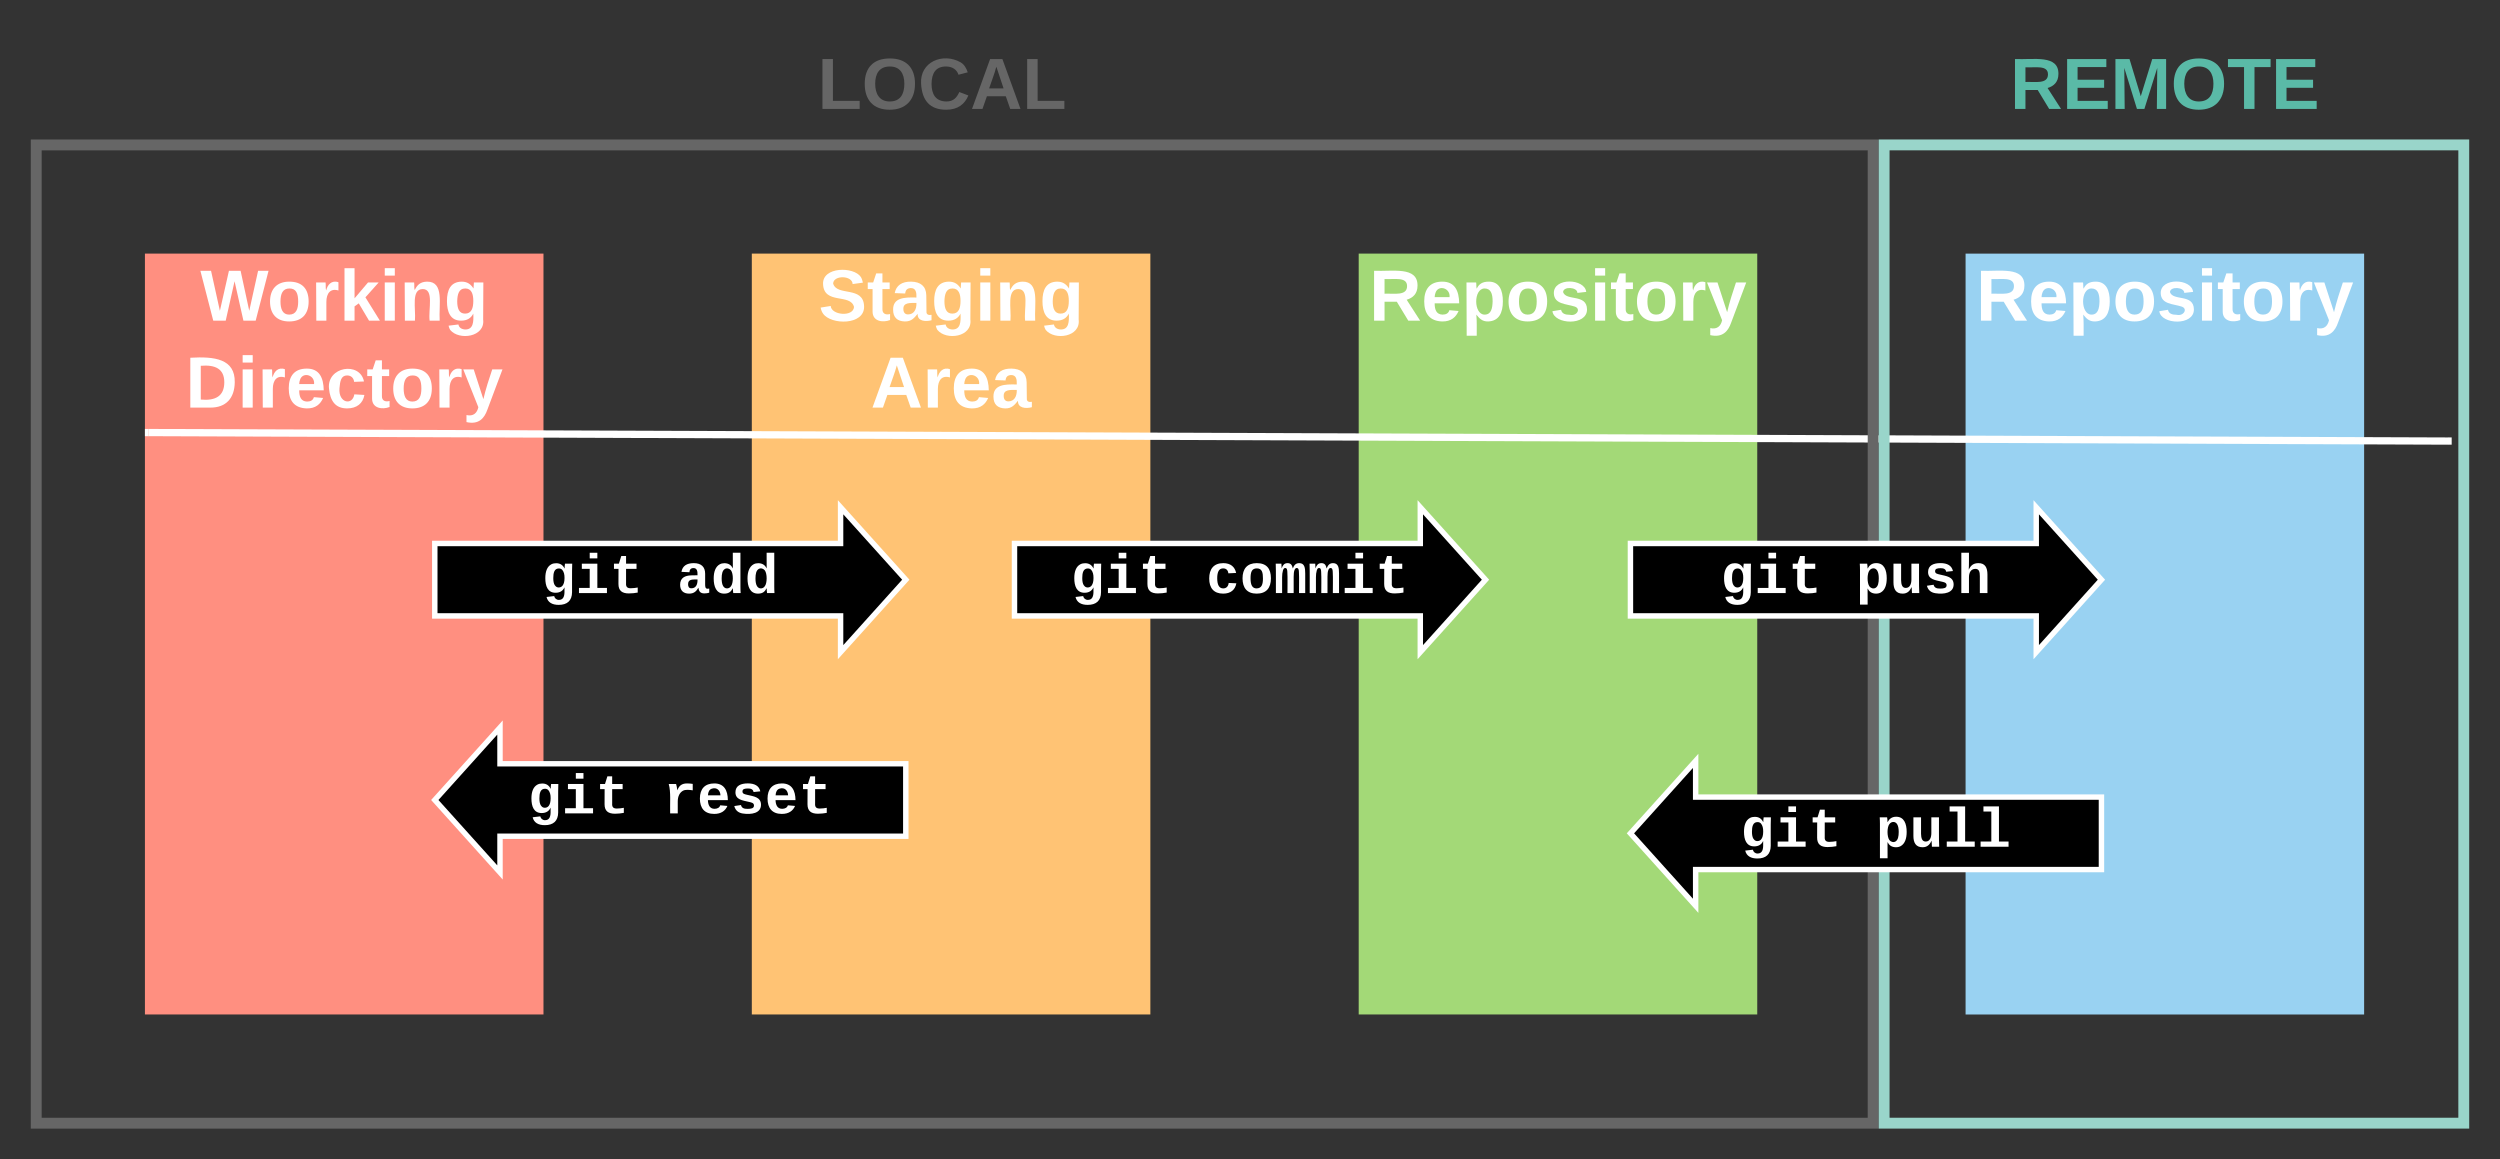 <svg xmlns="http://www.w3.org/2000/svg" xmlns:xlink="http://www.w3.org/1999/xlink" xmlns:lucid="lucid" width="1380" height="640"><rect width="100%" height="100%" fill="#333333" stroke="none"/><g transform="translate(-200 -220)" lucid:page-tab-id="0_0"><path d="M280 360h220v420H280z" stroke="#000" stroke-opacity="0" stroke-width="2" fill="#ff8f80"/><use xlink:href="#a" transform="matrix(1,0,0,1,285,365) translate(25.611 32)"/><use xlink:href="#b" transform="matrix(1,0,0,1,285,365) translate(17.389 80)"/><path d="M615 360h220v420H615z" stroke="#000" stroke-opacity="0" stroke-width="2" fill="#ffc374"/><use xlink:href="#c" transform="matrix(1,0,0,1,620,365) translate(31.889 32)"/><use xlink:href="#d" transform="matrix(1,0,0,1,620,365) translate(60.611 80)"/><path d="M950 360h220v420H950z" stroke="#000" stroke-opacity="0" stroke-width="2" fill="#a3d977"/><use xlink:href="#e" transform="matrix(1,0,0,1,955,365) translate(0.833 32)"/><path d="M1285 360h220v420h-220z" stroke="#000" stroke-opacity="0" stroke-width="2" fill="#99d2f2"/><use xlink:href="#e" transform="matrix(1,0,0,1,1290,365) translate(0.833 32)"/><path d="M282 458.77l1269.33 4.7" stroke="#fff" stroke-width="4" fill="none"/><path d="M282.06 456.77l-.02 4H280v-4z" fill="#fff"/><path d="M1551.28 463.46h2.05" stroke="#fff" stroke-width="4" fill="none"/><path d="M220 300h1013.98v540H220z" stroke="#666" stroke-width="6" fill-opacity="0"/><path d="M1240.04 300H1560v540h-319.96z" stroke="#99d5ca" stroke-width="6" fill-opacity="0"/><path d="M440 520h224v-20l36 40-36 40v-20H440z" stroke="#fff" stroke-width="3"/><use xlink:href="#f" transform="matrix(1,0,0,1,445,505) translate(54.156 42.383)"/><use xlink:href="#g" transform="matrix(1,0,0,1,445,505) translate(128.835 42.383)"/><path d="M760 520h224v-20l36 40-36 40v-20H760z" stroke="#fff" stroke-width="3"/><use xlink:href="#f" transform="matrix(1,0,0,1,765,505) translate(26.151 42.383)"/><use xlink:href="#h" transform="matrix(1,0,0,1,765,505) translate(100.83 42.383)"/><path d="M1100 520h224v-20l36 40-36 40v-20h-224z" stroke="#fff" stroke-width="3"/><use xlink:href="#f" transform="matrix(1,0,0,1,1105,505) translate(44.821 42.383)"/><use xlink:href="#i" transform="matrix(1,0,0,1,1105,505) translate(119.5 42.383)"/><path d="M1360 700h-224v20l-36-40 36-40v20h224z" stroke="#fff" stroke-width="3"/><use xlink:href="#f" transform="matrix(1,0,0,1,1105,645) translate(55.826 42.383)"/><use xlink:href="#j" transform="matrix(1,0,0,1,1105,645) translate(130.505 42.383)"/><path d="M700 681.6H476v20l-36-40 36-40v20h224z" stroke="#fff" stroke-width="3"/><g><use xlink:href="#f" transform="matrix(1,0,0,1,445,626.6) translate(46.491 42.383)"/><use xlink:href="#k" transform="matrix(1,0,0,1,445,626.6) translate(121.17 42.383)"/></g><path d="M600 240h240v60H600z" stroke="#000" stroke-opacity="0" stroke-width="4" fill="#fff" fill-opacity="0"/><g><use xlink:href="#l" transform="matrix(1,0,0,1,605,245) translate(46.333 35.125)"/></g><path d="M1275 240h240v60h-240z" stroke="#000" stroke-opacity="0" stroke-width="4" fill="#fff" fill-opacity="0"/><g><use xlink:href="#m" transform="matrix(1,0,0,1,1280,245) translate(29.611 35.125)"/></g><defs><path fill="#fff" d="M275 0h-61l-44-196L126 0H64L0-248h53L97-49l45-199h58l43 199 44-199h52" id="n"/><path fill="#fff" d="M110-194c64 0 96 36 96 99 0 64-35 99-97 99-61 0-95-36-95-99 0-62 34-99 96-99zm-1 164c35 0 45-28 45-65 0-40-10-65-43-65-34 0-45 26-45 65 0 36 10 65 43 65" id="o"/><path fill="#fff" d="M135-150c-39-12-60 13-60 57V0H25l-1-190h47c2 13-1 29 3 40 6-28 27-53 61-41v41" id="p"/><path fill="#fff" d="M147 0L96-86 75-71V0H25v-261h50v150l67-79h53l-66 74L201 0h-54" id="q"/><path fill="#fff" d="M25-224v-37h50v37H25zM25 0v-190h50V0H25" id="r"/><path fill="#fff" d="M135-194c87-1 58 113 63 194h-50c-7-57 23-157-34-157-59 0-34 97-39 157H25l-1-190h47c2 12-1 28 3 38 12-26 28-41 61-42" id="s"/><path fill="#fff" d="M195-6C206 82 75 100 31 46c-4-6-6-13-8-21l49-6c3 16 16 24 34 25 40 0 42-37 40-79-11 22-30 35-61 35-53 0-70-43-70-97 0-56 18-96 73-97 30 0 46 14 59 34l2-30h47zm-90-29c32 0 41-27 41-63 0-35-9-62-40-62-32 0-39 29-40 63 0 36 9 62 39 62" id="t"/><g id="a"><use transform="matrix(0.111,0,0,0.111,0,0)" xlink:href="#n"/><use transform="matrix(0.111,0,0,0.111,36.889,0)" xlink:href="#o"/><use transform="matrix(0.111,0,0,0.111,61.222,0)" xlink:href="#p"/><use transform="matrix(0.111,0,0,0.111,76.778,0)" xlink:href="#q"/><use transform="matrix(0.111,0,0,0.111,99,0)" xlink:href="#r"/><use transform="matrix(0.111,0,0,0.111,110.111,0)" xlink:href="#s"/><use transform="matrix(0.111,0,0,0.111,134.444,0)" xlink:href="#t"/></g><path fill="#fff" d="M24-248c120-7 223 5 221 122C244-46 201 0 124 0H24v-248zM76-40c74 7 117-18 117-86 0-67-45-88-117-82v168" id="u"/><path fill="#fff" d="M185-48c-13 30-37 53-82 52C43 2 14-33 14-96s30-98 90-98c62 0 83 45 84 108H66c0 31 8 55 39 56 18 0 30-7 34-22zm-45-69c5-46-57-63-70-21-2 6-4 13-4 21h74" id="v"/><path fill="#fff" d="M190-63c-7 42-38 67-86 67-59 0-84-38-90-98-12-110 154-137 174-36l-49 2c-2-19-15-32-35-32-30 0-35 28-38 64-6 74 65 87 74 30" id="w"/><path fill="#fff" d="M115-3C79 11 28 4 28-45v-112H4v-33h27l15-45h31v45h36v33H77v99c-1 23 16 31 38 25v30" id="x"/><path fill="#fff" d="M123 10C108 53 80 86 19 72V37c35 8 53-11 59-39L3-190h52l48 148c12-52 28-100 44-148h51" id="y"/><g id="b"><use transform="matrix(0.111,0,0,0.111,0,0)" xlink:href="#u"/><use transform="matrix(0.111,0,0,0.111,28.778,0)" xlink:href="#r"/><use transform="matrix(0.111,0,0,0.111,39.889,0)" xlink:href="#p"/><use transform="matrix(0.111,0,0,0.111,55.444,0)" xlink:href="#v"/><use transform="matrix(0.111,0,0,0.111,77.667,0)" xlink:href="#w"/><use transform="matrix(0.111,0,0,0.111,99.889,0)" xlink:href="#x"/><use transform="matrix(0.111,0,0,0.111,113.111,0)" xlink:href="#o"/><use transform="matrix(0.111,0,0,0.111,137.444,0)" xlink:href="#p"/><use transform="matrix(0.111,0,0,0.111,153,0)" xlink:href="#y"/></g><path fill="#fff" d="M169-182c-1-43-94-46-97-3 18 66 151 10 154 114 3 95-165 93-204 36-6-8-10-19-12-30l50-8c3 46 112 56 116 5-17-69-150-10-154-114-4-87 153-88 188-35 5 8 8 18 10 28" id="z"/><path fill="#fff" d="M133-34C117-15 103 5 69 4 32 3 11-16 11-54c-1-60 55-63 116-61 1-26-3-47-28-47-18 1-26 9-28 27l-52-2c7-38 36-58 82-57s74 22 75 68l1 82c-1 14 12 18 25 15v27c-30 8-71 5-69-32zm-48 3c29 0 43-24 42-57-32 0-66-3-65 30 0 17 8 27 23 27" id="A"/><g id="c"><use transform="matrix(0.111,0,0,0.111,0,0)" xlink:href="#z"/><use transform="matrix(0.111,0,0,0.111,26.667,0)" xlink:href="#x"/><use transform="matrix(0.111,0,0,0.111,39.889,0)" xlink:href="#A"/><use transform="matrix(0.111,0,0,0.111,62.111,0)" xlink:href="#t"/><use transform="matrix(0.111,0,0,0.111,86.444,0)" xlink:href="#r"/><use transform="matrix(0.111,0,0,0.111,97.556,0)" xlink:href="#s"/><use transform="matrix(0.111,0,0,0.111,121.889,0)" xlink:href="#t"/></g><path fill="#fff" d="M199 0l-22-63H83L61 0H9l90-248h61L250 0h-51zm-33-102l-36-108c-10 38-24 72-36 108h72" id="B"/><g id="d"><use transform="matrix(0.111,0,0,0.111,0,0)" xlink:href="#B"/><use transform="matrix(0.111,0,0,0.111,28.778,0)" xlink:href="#p"/><use transform="matrix(0.111,0,0,0.111,44.333,0)" xlink:href="#v"/><use transform="matrix(0.111,0,0,0.111,66.556,0)" xlink:href="#A"/></g><path fill="#fff" d="M240-174c0 40-23 61-54 70L253 0h-59l-57-94H76V0H24v-248c93 4 217-23 216 74zM76-134c48-2 112 12 112-38 0-48-66-32-112-35v73" id="C"/><path fill="#fff" d="M135-194c53 0 70 44 70 98 0 56-19 98-73 100-31 1-45-17-59-34 3 33 2 69 2 105H25l-1-265h48c2 10 0 23 3 31 11-24 29-35 60-35zM114-30c33 0 39-31 40-66 0-38-9-64-40-64-56 0-55 130 0 130" id="D"/><path fill="#fff" d="M137-138c1-29-70-34-71-4 15 46 118 7 119 86 1 83-164 76-172 9l43-7c4 19 20 25 44 25 33 8 57-30 24-41C81-84 22-81 20-136c-2-80 154-74 161-7" id="E"/><g id="e"><use transform="matrix(0.111,0,0,0.111,0,0)" xlink:href="#C"/><use transform="matrix(0.111,0,0,0.111,28.778,0)" xlink:href="#v"/><use transform="matrix(0.111,0,0,0.111,51,0)" xlink:href="#D"/><use transform="matrix(0.111,0,0,0.111,75.333,0)" xlink:href="#o"/><use transform="matrix(0.111,0,0,0.111,99.667,0)" xlink:href="#E"/><use transform="matrix(0.111,0,0,0.111,121.889,0)" xlink:href="#r"/><use transform="matrix(0.111,0,0,0.111,133,0)" xlink:href="#x"/><use transform="matrix(0.111,0,0,0.111,146.222,0)" xlink:href="#o"/><use transform="matrix(0.111,0,0,0.111,170.556,0)" xlink:href="#p"/><use transform="matrix(0.111,0,0,0.111,186.111,0)" xlink:href="#y"/></g><path fill="#fff" d="M1108-33c-3 314-178 467-492 467-243 0-400-94-447-291l281-33c17 79 82 141 174 141 176 0 212-155 205-347-2-40 5-80 0-115C773-85 665-12 501-12c-288 0-377-242-377-538 0-242 65-426 223-510 50-26 108-39 175-39 160 0 253 78 307 191h5c1-58 5-125 14-174h266c-12 335-3 703-6 1049zM811-384c25-82 27-259 1-342-30-99-77-180-190-180-172 0-205 171-205 356 0 116 18 202 54 258 48 76 129 107 221 70 62-25 96-86 119-162" id="F"/><path fill="#fff" d="M794-190h353V0H118v-190h395v-702H223v-190h571v892zM513-1277v-207h281v207H513" id="G"/><path fill="#fff" d="M711 13c-250 0-386-99-385-349l2-556H161v-190h181l88-282h176v282h385v190H606v530c-10 130 45 186 174 184 91-2 176-11 255-27v186C933-1 833 13 711 13" id="H"/><g id="f"><use transform="matrix(0.015,0,0,0.015,0,0)" xlink:href="#F"/><use transform="matrix(0.015,0,0,0.015,18.67,0)" xlink:href="#G"/><use transform="matrix(0.015,0,0,0.015,37.339,0)" xlink:href="#H"/></g><path fill="#fff" d="M775-193C708-75 621 20 439 20 226 20 106-93 106-306c0-251 170-341 417-346l223-4c4-143-12-264-148-264-103 0-141 58-150 153l-293-14c37-219 194-321 455-321 263 0 418 130 417 390v392c1 84 5 161 89 160 21 0 42-2 62-6v152c-57 15-108 27-180 26-145 0-202-73-217-205h-6zm-256 17c168 0 234-139 227-325-166 4-347-25-347 173 0 94 33 152 120 152" id="I"/><path fill="#fff" d="M802-909c-3-189-2-383-2-575h281v1248c-1 83 4 168 8 236H817c-9-50-14-117-15-176h-4C735-49 651 20 482 20 191 20 97-238 97-539c0-243 66-432 221-519 50-28 108-42 175-42 162 2 253 78 309 191zm-70 658c91-113 93-462 2-584-46-61-145-100-224-53-96 56-119 190-120 349 0 123 17 214 52 275 46 82 130 115 222 74 25-12 46-33 68-61" id="J"/><g id="g"><use transform="matrix(0.015,0,0,0.015,0,0)" xlink:href="#I"/><use transform="matrix(0.015,0,0,0.015,18.67,0)" xlink:href="#J"/><use transform="matrix(0.015,0,0,0.015,37.339,0)" xlink:href="#J"/></g><path fill="#fff" d="M1109-360C1066-122 902 20 624 20c-347 0-514-209-514-555 0-353 168-567 518-567 270 0 425 136 473 361l-283 14c-16-106-75-183-196-182-75 0-130 31-165 93s-52 152-52 270c0 249 74 374 221 374 120 0 188-82 201-201" id="K"/><path fill="#fff" d="M616-1102c361 0 521 202 521 560 0 354-171 562-527 562C259 20 92-192 92-542c0-351 169-560 524-560zm-9 930c200-2 236-165 236-370 0-199-27-367-223-367-195 0-233 146-233 367 0 129 18 223 55 282s92 88 165 88" id="L"/><path fill="#fff" d="M934-1102c199 0 220 177 220 381V0H926c-2-260 10-533-4-785-4-72-14-138-83-138-34 0-61 27-81 81s-29 134-29 241V0H501c-2-260 9-533-5-785-4-72-13-138-82-138-46 0-65 47-80 93-21 67-30 155-30 248V0H75c-3-360 6-732-6-1082h209c6 50 3 123 8 175 36-100 83-195 216-195 135 0 166 79 196 196 42-105 93-196 236-196" id="M"/><g id="h"><use transform="matrix(0.015,0,0,0.015,0,0)" xlink:href="#K"/><use transform="matrix(0.015,0,0,0.015,18.67,0)" xlink:href="#L"/><use transform="matrix(0.015,0,0,0.015,37.339,0)" xlink:href="#M"/><use transform="matrix(0.015,0,0,0.015,56.009,0)" xlink:href="#M"/><use transform="matrix(0.015,0,0,0.015,74.679,0)" xlink:href="#G"/><use transform="matrix(0.015,0,0,0.015,93.349,0)" xlink:href="#H"/></g><path fill="#fff" d="M427-171c3 195 2 397 2 596H148V-846c1-83-4-168-8-236h272c10 49 14 118 15 176h4c59-114 151-197 316-197 291 0 385 259 385 560 0 243-65 433-220 521-50 28-109 42-176 42-162-2-253-78-309-191zm69-661c-91 113-92 463-1 586 46 62 145 101 225 54 96-57 118-191 119-351 0-123-18-215-53-276-46-82-128-115-220-74-25 12-48 33-70 61" id="N"/><path fill="#fff" d="M471 20c-247 0-336-169-336-415v-687h281v607c4 148 31 285 172 285 152 0 207-150 207-312v-580h281c4 359-9 736 8 1082H816c-7-63-11-146-12-215h-5C736-76 644 20 471 20" id="O"/><path fill="#fff" d="M622-916c-112 2-200 14-200 111 0 90 89 101 168 121 234 58 514 77 514 368C1104-4 751 54 434 5 267-21 161-112 121-270l247-37c24 111 113 145 252 141 114-3 226-12 226-124 0-101-103-113-192-134-225-54-490-76-490-351 0-247 201-328 458-328 245 0 413 88 457 292l-249 26c-16-98-92-133-208-131" id="P"/><path fill="#fff" d="M424-1484c-2 206 5 424-8 618h4c67-145 160-234 348-236 251-3 335 167 336 416V0H824v-621c0-150-23-276-173-270-163 7-227 142-227 312V0H143v-1484h281" id="Q"/><g id="i"><use transform="matrix(0.015,0,0,0.015,0,0)" xlink:href="#N"/><use transform="matrix(0.015,0,0,0.015,18.67,0)" xlink:href="#O"/><use transform="matrix(0.015,0,0,0.015,37.339,0)" xlink:href="#P"/><use transform="matrix(0.015,0,0,0.015,56.009,0)" xlink:href="#Q"/></g><path fill="#fff" d="M794-190h353V0H118v-190h395v-1104H223v-190h571v1294" id="R"/><g id="j"><use transform="matrix(0.015,0,0,0.015,0,0)" xlink:href="#N"/><use transform="matrix(0.015,0,0,0.015,18.67,0)" xlink:href="#O"/><use transform="matrix(0.015,0,0,0.015,37.339,0)" xlink:href="#R"/><use transform="matrix(0.015,0,0,0.015,56.009,0)" xlink:href="#R"/></g><path fill="#fff" d="M875-1102c70 0 148 7 206 17v237c-110-17-267-37-359 15-123 69-192 207-192 395V0H250c-10-367 32-789-52-1082h271c19 69 36 149 46 228h4c52-151 151-250 356-248" id="S"/><path fill="#fff" d="M1113-274C1038-96 884 20 626 20c-352 0-526-209-526-566 0-358 185-556 530-556 358 0 496 251 499 615H395c5 180 68 319 245 319 102 0 186-45 208-129zM857-663c-6-177-128-307-315-247-94 30-141 121-145 247h460" id="T"/><g id="k"><use transform="matrix(0.015,0,0,0.015,0,0)" xlink:href="#S"/><use transform="matrix(0.015,0,0,0.015,18.67,0)" xlink:href="#T"/><use transform="matrix(0.015,0,0,0.015,37.339,0)" xlink:href="#P"/><use transform="matrix(0.015,0,0,0.015,56.009,0)" xlink:href="#T"/><use transform="matrix(0.015,0,0,0.015,74.679,0)" xlink:href="#H"/></g><path fill="#666" d="M24 0v-248h52v208h133V0H24" id="U"/><path fill="#666" d="M140-251c80 0 125 45 125 126S219 4 139 4C58 4 15-44 15-125s44-126 125-126zm-1 214c52 0 73-35 73-88 0-50-21-86-72-86-52 0-73 35-73 86s22 88 72 88" id="V"/><path fill="#666" d="M67-125c0 53 21 87 73 88 37 1 54-22 65-47l45 17C233-25 199 4 140 4 58 4 20-42 15-125 8-235 124-281 211-232c18 10 29 29 36 50l-46 12c-8-25-30-41-62-41-52 0-71 34-72 86" id="W"/><path fill="#666" d="M199 0l-22-63H83L61 0H9l90-248h61L250 0h-51zm-33-102l-36-108c-10 38-24 72-36 108h72" id="X"/><g id="l"><use transform="matrix(0.111,0,0,0.111,0,0)" xlink:href="#U"/><use transform="matrix(0.111,0,0,0.111,24.333,0)" xlink:href="#V"/><use transform="matrix(0.111,0,0,0.111,55.444,0)" xlink:href="#W"/><use transform="matrix(0.111,0,0,0.111,84.222,0)" xlink:href="#X"/><use transform="matrix(0.111,0,0,0.111,113,0)" xlink:href="#U"/></g><path fill="#5abaa7" d="M240-174c0 40-23 61-54 70L253 0h-59l-57-94H76V0H24v-248c93 4 217-23 216 74zM76-134c48-2 112 12 112-38 0-48-66-32-112-35v73" id="Y"/><path fill="#5abaa7" d="M24 0v-248h195v40H76v63h132v40H76v65h150V0H24" id="Z"/><path fill="#5abaa7" d="M230 0l2-204L168 0h-37L68-204 70 0H24v-248h70l56 185 57-185h69V0h-46" id="aa"/><path fill="#5abaa7" d="M140-251c80 0 125 45 125 126S219 4 139 4C58 4 15-44 15-125s44-126 125-126zm-1 214c52 0 73-35 73-88 0-50-21-86-72-86-52 0-73 35-73 86s22 88 72 88" id="ab"/><path fill="#5abaa7" d="M136-208V0H84v-208H4v-40h212v40h-80" id="ac"/><g id="m"><use transform="matrix(0.111,0,0,0.111,0,0)" xlink:href="#Y"/><use transform="matrix(0.111,0,0,0.111,28.778,0)" xlink:href="#Z"/><use transform="matrix(0.111,0,0,0.111,55.444,0)" xlink:href="#aa"/><use transform="matrix(0.111,0,0,0.111,88.667,0)" xlink:href="#ab"/><use transform="matrix(0.111,0,0,0.111,119.778,0)" xlink:href="#ac"/><use transform="matrix(0.111,0,0,0.111,144.111,0)" xlink:href="#Z"/></g></defs></g></svg>